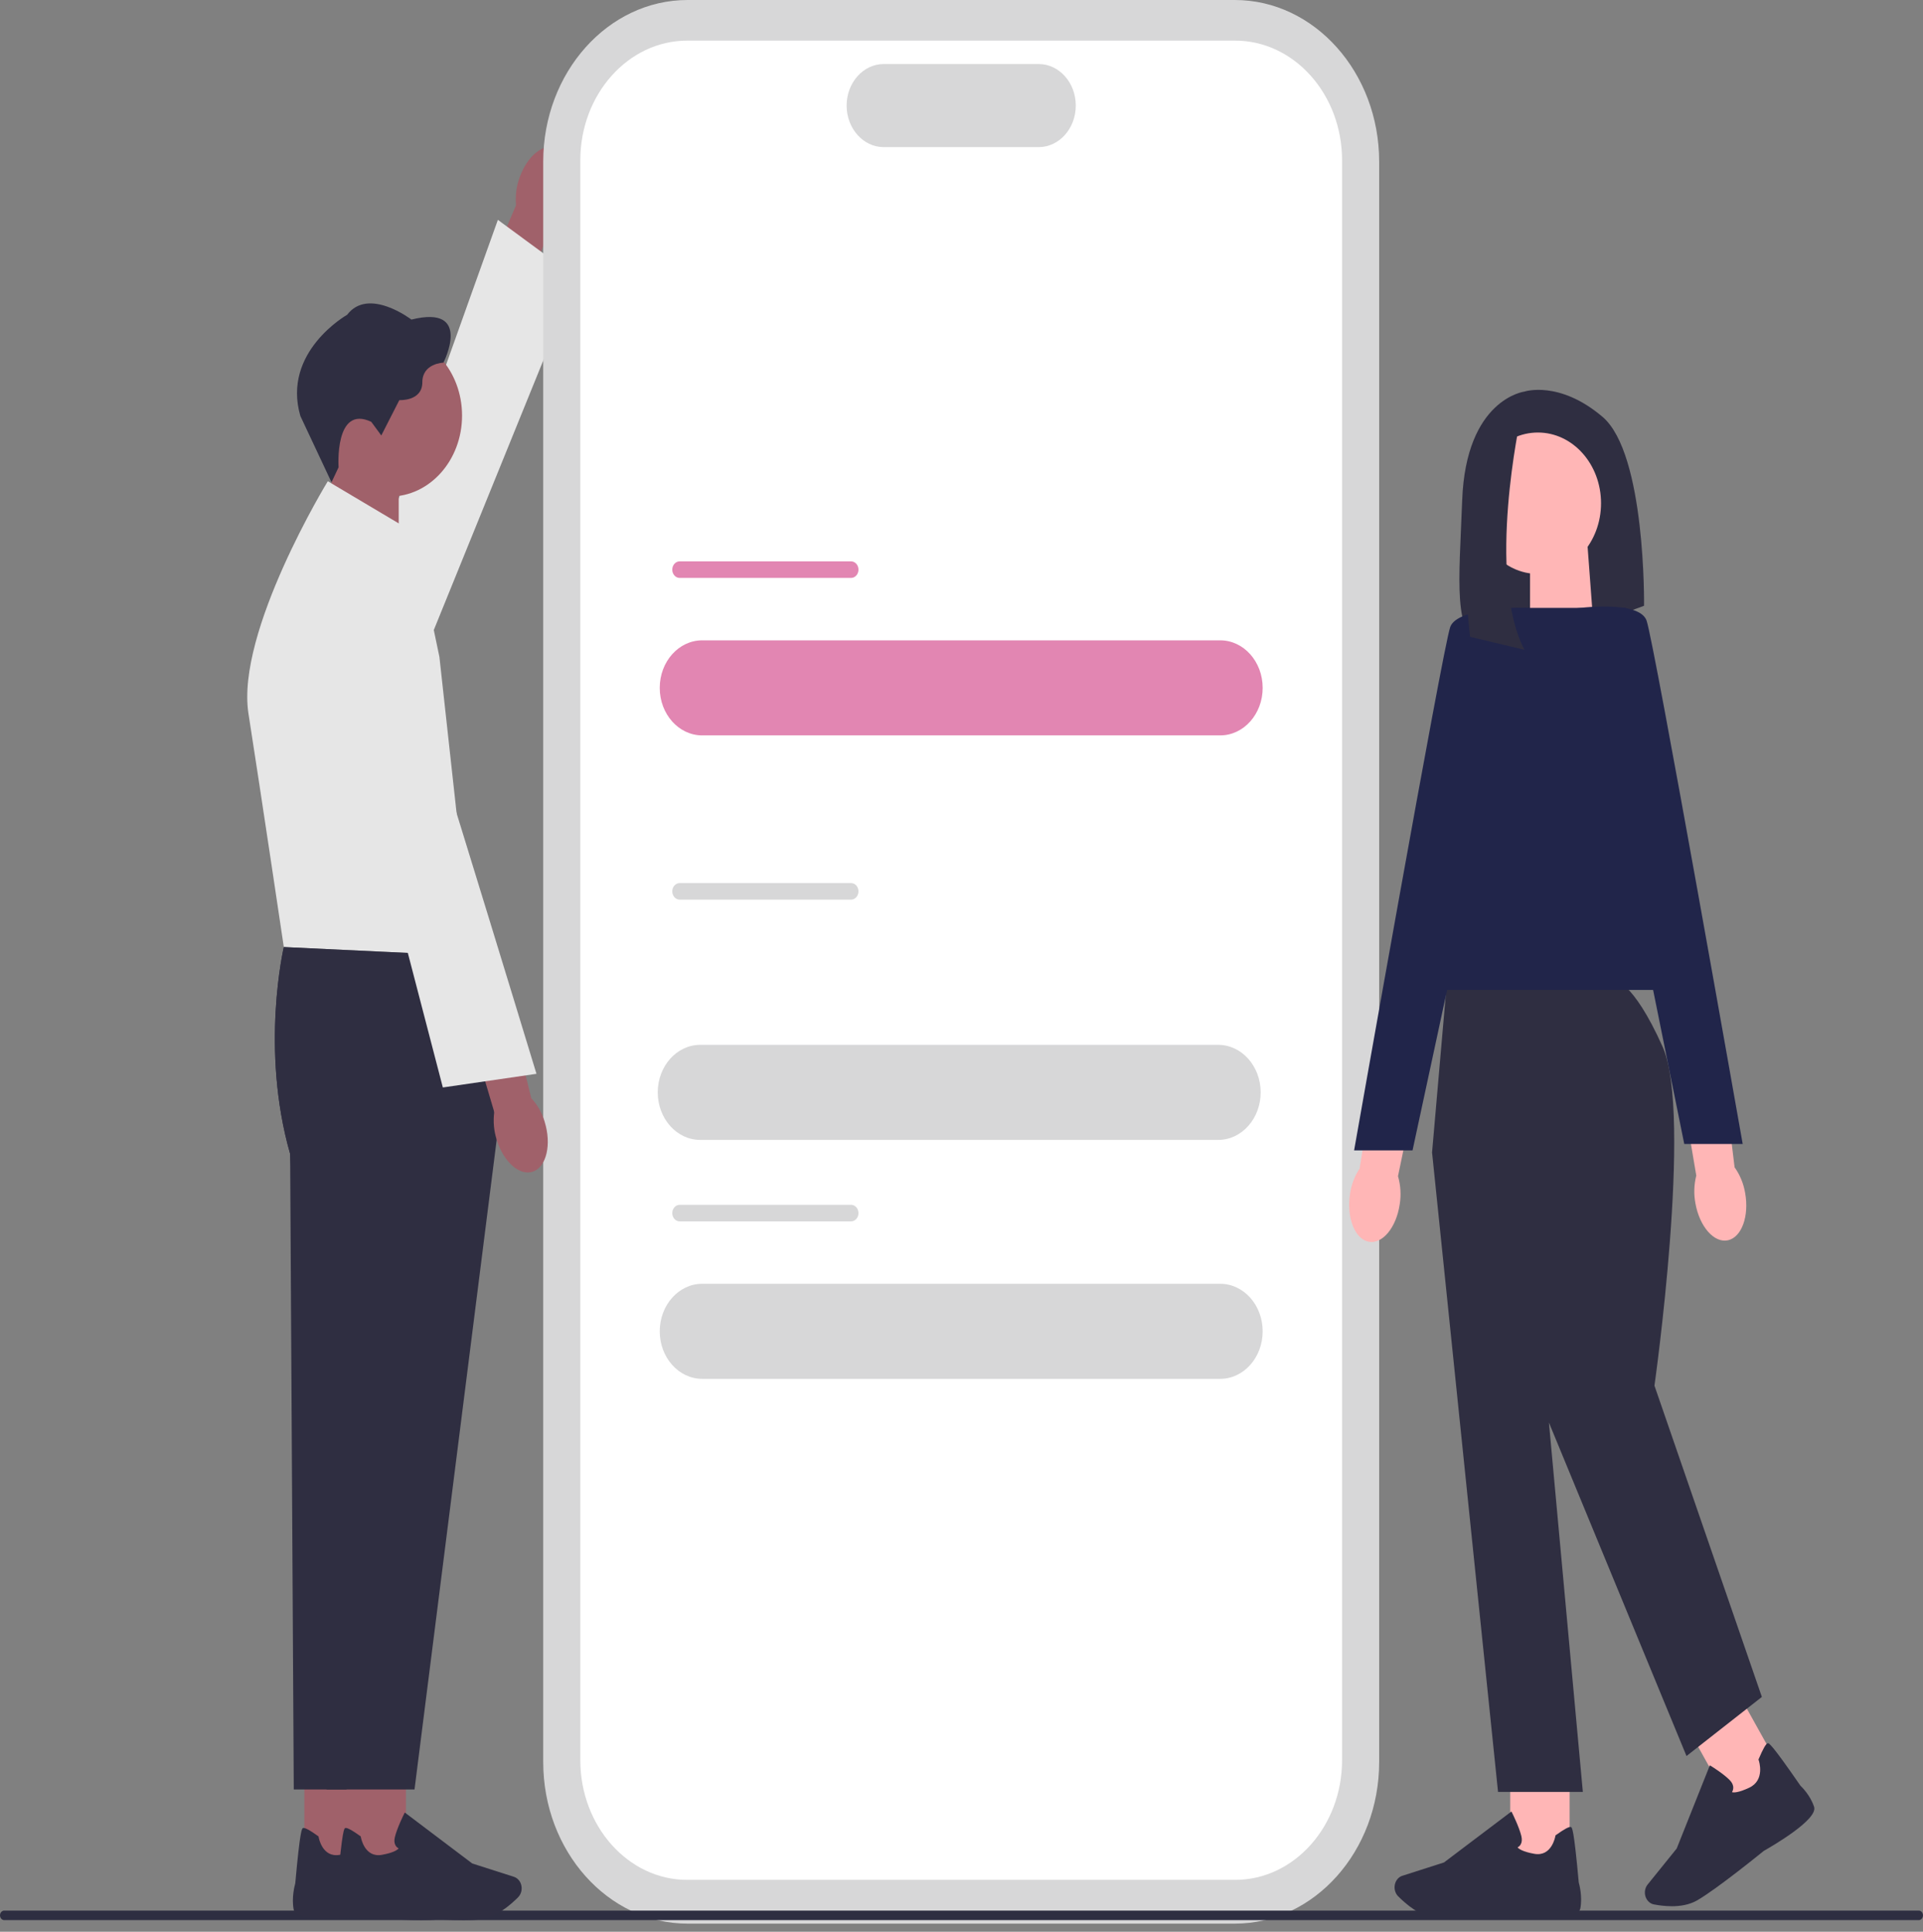 <svg width="214" height="215" viewBox="0 0 214 215" fill="none" xmlns="http://www.w3.org/2000/svg">
<rect x="0" y="0" width="214" height="215" fill="#808080" stroke="none"/>
<g clip-path="url(#clip0_830_959)">
<path d="M57.831 19.739C58.699 17.285 60.569 15.83 62.007 16.487C63.444 17.144 63.908 19.669 63.041 22.123C62.706 23.109 62.161 23.985 61.445 24.677L57.648 35.018L53.212 32.797L57.425 22.837C57.33 21.774 57.469 20.711 57.828 19.736L57.831 19.739Z" fill="#A0616A"/>
<path d="M41.922 85.76C41.922 85.76 35.555 82.306 35.997 79.827C36.438 77.344 55.406 24.469 55.406 24.469L64.189 30.932L41.922 85.764V85.76Z" fill="#E6E6E6"/>
<path d="M137.415 214.097H76.516C67.657 214.097 60.452 206.026 60.452 196.105V17.991C60.452 8.07 67.657 0 76.516 0H137.415C146.273 0 153.479 8.07 153.479 17.991V196.105C153.479 206.026 146.273 214.097 137.415 214.097Z" fill="#D7D7D8"/>
<path d="M137.459 209.226H76.471C69.915 209.226 64.58 203.25 64.58 195.908V17.839C64.58 10.497 69.915 4.521 76.471 4.521H137.459C144.015 4.521 149.351 10.497 149.351 17.839V195.908C149.351 203.25 144.015 209.226 137.459 209.226Z" fill="white"/>
<path d="M115.59 16.374H98.344C96.067 16.374 94.216 14.3 94.216 11.75C94.216 9.2 96.067 7.127 98.344 7.127H115.59C117.867 7.127 119.718 9.2 119.718 11.75C119.718 14.3 117.867 16.374 115.59 16.374Z" fill="#D7D7D8"/>
<path d="M135.791 71.269H78.143C75.534 71.269 73.419 73.637 73.419 76.558C73.419 79.479 75.534 81.847 78.143 81.847H135.791C138.4 81.847 140.515 79.479 140.515 76.558C140.515 73.637 138.4 71.269 135.791 71.269Z" fill="#E286B2"/>
<path d="M94.711 62.478H75.636C75.181 62.478 74.813 62.891 74.813 63.4C74.813 63.909 75.181 64.322 75.636 64.322H94.711C95.165 64.322 95.534 63.909 95.534 63.4C95.534 62.891 95.165 62.478 94.711 62.478Z" fill="#E286B2"/>
<path d="M135.569 116.29H77.921C75.312 116.29 73.197 118.658 73.197 121.579C73.197 124.5 75.312 126.868 77.921 126.868H135.569C138.178 126.868 140.293 124.5 140.293 121.579C140.293 118.658 138.178 116.29 135.569 116.29Z" fill="#D7D7D8"/>
<path d="M94.711 98.284H75.636C75.181 98.284 74.813 98.697 74.813 99.206C74.813 99.715 75.181 100.128 75.636 100.128H94.711C95.165 100.128 95.534 99.715 95.534 99.206C95.534 98.697 95.165 98.284 94.711 98.284Z" fill="#D7D7D8"/>
<path d="M135.791 142.884H78.143C75.534 142.884 73.419 145.252 73.419 148.173C73.419 151.094 75.534 153.462 78.143 153.462H135.791C138.4 153.462 140.515 151.094 140.515 148.173C140.515 145.252 138.4 142.884 135.791 142.884Z" fill="#D7D7D8"/>
<path d="M94.711 134.093H75.636C75.181 134.093 74.813 134.506 74.813 135.015C74.813 135.524 75.181 135.937 75.636 135.937H94.711C95.165 135.937 95.534 135.524 95.534 135.015C95.534 134.506 95.165 134.093 94.711 134.093Z" fill="#D7D7D8"/>
<path d="M169.64 43.583C169.64 43.583 163.138 44.406 162.718 55.679C162.368 65.074 161.656 70.312 165.068 72.272C166.288 72.971 167.723 73.035 169.025 72.555L182.957 67.423C182.957 67.423 183.169 50.509 178.344 46.401C173.519 42.29 169.64 43.583 169.64 43.583Z" fill="#2F2E41"/>
<path d="M177.322 69.5L170.271 72.096V60.73H176.666L177.322 69.5Z" fill="#FFB6B6"/>
<path d="M155.768 134.03C155.387 136.633 153.835 138.501 152.306 138.201C150.776 137.901 149.843 135.545 150.228 132.938C150.366 131.897 150.735 130.908 151.303 130.064L153.05 119.055L157.805 120.171L155.576 130.904C155.869 131.921 155.935 132.991 155.768 134.03Z" fill="#FFB6B6"/>
<path d="M194.206 132.765C194.676 135.351 193.815 137.714 192.288 138.042C190.762 138.37 189.144 136.537 188.678 133.952C188.479 132.921 188.511 131.854 188.769 130.837L186.912 119.849L191.711 118.998L193.033 129.919C193.629 130.752 194.029 131.727 194.206 132.765Z" fill="#FFB6B6"/>
<path d="M174.67 196.748H168.067V207.241H174.67V196.748Z" fill="#FFB6B6"/>
<path d="M161.637 213.595C160.943 213.595 160.325 213.577 159.858 213.528C158.105 213.348 156.43 211.896 155.588 211.049C155.21 210.667 155.09 210.06 155.286 209.537C155.428 209.163 155.708 208.88 156.058 208.771L160.694 207.287L168.199 201.615L168.284 201.785C168.316 201.848 169.054 203.335 169.3 204.338C169.394 204.72 169.369 205.037 169.227 205.285C169.129 205.454 168.991 205.553 168.88 205.61C169.016 205.769 169.442 206.093 170.753 206.327C172.668 206.666 173.071 204.444 173.087 204.352L173.1 204.278L173.156 204.236C174.068 203.579 174.629 203.279 174.821 203.342C174.941 203.381 175.143 203.452 175.689 209.502C175.742 209.692 176.124 211.084 175.865 212.415C175.585 213.864 169.934 213.366 168.801 213.252C168.77 213.256 164.538 213.595 161.64 213.595H161.637Z" fill="#2F2E41"/>
<path d="M193.471 188.506L187.868 192.42L192.826 201.323L198.429 197.409L193.471 188.506Z" fill="#FFB6B6"/>
<path d="M186.032 212.158C185.256 212.158 184.544 212.052 184.036 211.953C183.538 211.854 183.147 211.409 183.065 210.851C183.008 210.448 183.112 210.042 183.358 209.742L186.59 205.737L190.28 196.476L190.431 196.568C190.488 196.603 191.815 197.426 192.5 198.133C192.761 198.401 192.891 198.687 192.884 198.98C192.881 199.185 192.812 199.348 192.743 199.464C192.932 199.521 193.446 199.542 194.669 198.963C196.454 198.119 195.748 195.992 195.716 195.904L195.691 195.833L195.719 195.766C196.183 194.668 196.514 194.082 196.71 194.022C196.833 193.983 197.034 193.923 200.355 198.737C200.491 198.864 201.471 199.821 201.881 201.103C202.326 202.498 197.296 205.426 196.284 205.998C196.252 206.026 190.989 210.31 188.826 211.529C187.968 212.013 186.953 212.161 186.029 212.161L186.032 212.158Z" fill="#2F2E41"/>
<path d="M179.533 109H161.044L159.366 128.262L166.708 199.436H176.146L172.371 158.329L187.681 195.441L196.069 188.865L184.115 154.218C184.115 154.218 188.384 124.035 185.029 116.515C181.674 109 179.533 109 179.533 109Z" fill="#2F2E41"/>
<path d="M188.728 110.176H156.642L168.177 67.659H180.971L188.728 110.176Z" fill="#21254A"/>
<path d="M170.195 67.666C170.195 67.666 162.227 67.43 161.388 69.782C160.549 72.131 150.691 128.036 150.691 128.036H157.194L170.198 67.666H170.195Z" fill="#21254A"/>
<path d="M175.38 67.716C175.38 67.716 182.399 66.72 183.238 69.069C184.077 71.417 193.935 127.323 193.935 127.323H187.432L175.38 67.716Z" fill="#21254A"/>
<path d="M171.145 63.877C175.025 63.877 178.17 60.354 178.17 56.008C178.17 51.662 175.025 48.139 171.145 48.139C167.264 48.139 164.119 51.662 164.119 56.008C164.119 60.354 167.264 63.877 171.145 63.877Z" fill="#FFB6B6"/>
<path d="M169.221 46.518C169.221 46.518 165.355 64.103 169.653 72.322L163.598 70.88C163.598 70.88 161.252 51.636 165.97 48.136L169.221 46.514V46.518Z" fill="#2F2E41"/>
<path d="M214 213.175C214 213.469 213.789 213.705 213.527 213.705H0.473C0.211 213.705 0 213.469 0 213.175C0 212.882 0.211 212.645 0.473 212.645H213.527C213.789 212.645 214 212.882 214 213.175Z" fill="#2E2E41"/>
<path d="M36.296 61.712L44.372 64.686V51.664H37.044L36.296 61.712Z" fill="#A0616A"/>
<path d="M43.373 55.266C47.817 55.266 51.42 51.231 51.42 46.253C51.42 41.275 47.817 37.24 43.373 37.24C38.928 37.24 35.325 41.275 35.325 46.253C35.325 51.231 38.928 55.266 43.373 55.266Z" fill="#A0616A"/>
<path d="M41.323 46.959L42.433 48.467L44.438 44.533C44.438 44.533 46.999 44.681 46.999 42.552C46.999 40.422 49.349 40.362 49.349 40.362C49.349 40.362 52.675 33.856 45.785 35.569C45.785 35.569 41.004 31.903 38.63 35.036C38.63 35.036 31.342 39.147 33.427 46.302L36.892 53.68L37.678 52.01C37.678 52.01 37.201 44.999 41.323 46.952V46.959Z" fill="#2F2E41"/>
<path d="M33.871 207.354H40.475V196.861H33.871V207.354Z" fill="#A0616A"/>
<path d="M39.746 213.366C38.617 213.479 32.966 213.98 32.682 212.528C32.424 211.197 32.805 209.805 32.859 209.615C33.401 203.561 33.603 203.494 33.726 203.455C33.919 203.392 34.48 203.692 35.391 204.349L35.448 204.391L35.461 204.465C35.476 204.561 35.88 206.782 37.794 206.44C39.106 206.207 39.532 205.882 39.667 205.723C39.557 205.666 39.418 205.567 39.321 205.398C39.179 205.15 39.153 204.833 39.248 204.451C39.494 203.445 40.232 201.958 40.263 201.898L40.349 201.728L47.854 207.4L52.489 208.884C52.839 208.997 53.12 209.276 53.262 209.65C53.457 210.173 53.338 210.78 52.959 211.162C52.117 212.009 50.446 213.461 48.689 213.641C48.223 213.69 47.605 213.708 46.911 213.708C44.013 213.708 39.781 213.373 39.749 213.366H39.746Z" fill="#2F2E41"/>
<path d="M48.91 106.397L31.588 105.404C31.588 105.404 28.933 116.678 32.288 128.425L32.692 199.164H42.48L51.707 126.193L48.91 106.397Z" fill="#2F2E41"/>
<path d="M45.987 59.211L36.479 53.56C36.479 53.56 26.234 70.329 27.649 79.413C29.069 88.497 31.585 105.408 31.585 105.408L52.559 106.4L48.898 73.099L45.987 59.211Z" fill="#E6E6E6"/>
<path d="M38.57 207.354H45.173V196.861H38.57V207.354Z" fill="#A0616A"/>
<path d="M44.445 213.366C43.316 213.479 37.665 213.98 37.381 212.528C37.123 211.197 37.504 209.805 37.558 209.615C38.1 203.561 38.302 203.494 38.425 203.455C38.617 203.392 39.179 203.692 40.09 204.349L40.147 204.391L40.159 204.465C40.175 204.561 40.579 206.782 42.493 206.44C43.805 206.207 44.23 205.882 44.366 205.723C44.256 205.666 44.117 205.567 44.019 205.398C43.877 205.15 43.852 204.833 43.947 204.451C44.193 203.445 44.931 201.958 44.962 201.898L45.047 201.728L52.552 207.4L57.188 208.884C57.538 208.997 57.819 209.276 57.961 209.65C58.156 210.173 58.036 210.78 57.658 211.162C56.816 212.009 55.145 213.461 53.388 213.641C52.921 213.69 52.303 213.708 51.609 213.708C48.712 213.708 44.48 213.373 44.448 213.366H44.445Z" fill="#2F2E41"/>
<path d="M52.559 106.397L31.585 105.404C31.585 105.404 28.93 116.678 32.285 128.425L36.34 199.164H46.129L55.356 126.193L52.559 106.397Z" fill="#2F2E41"/>
<path d="M60.616 124.868C61.388 127.362 60.818 129.83 59.345 130.385C57.872 130.936 56.053 129.364 55.28 126.867C54.959 125.875 54.864 124.812 55.003 123.766L51.859 113.153L56.513 111.596L59.121 122.223C59.812 122.961 60.326 123.869 60.619 124.868H60.616Z" fill="#A0616A"/>
<path d="M34.228 63.202C34.228 63.202 41.064 61.168 42.178 63.372C43.288 65.576 59.701 119.514 59.701 119.514L49.282 121.033L34.231 63.202H34.228Z" fill="#E6E6E6"/>
</g>
<defs>
<clipPath id="clip0_830_959">
<rect width="214" height="214.097" fill="white"/>
</clipPath>
</defs>
</svg>
